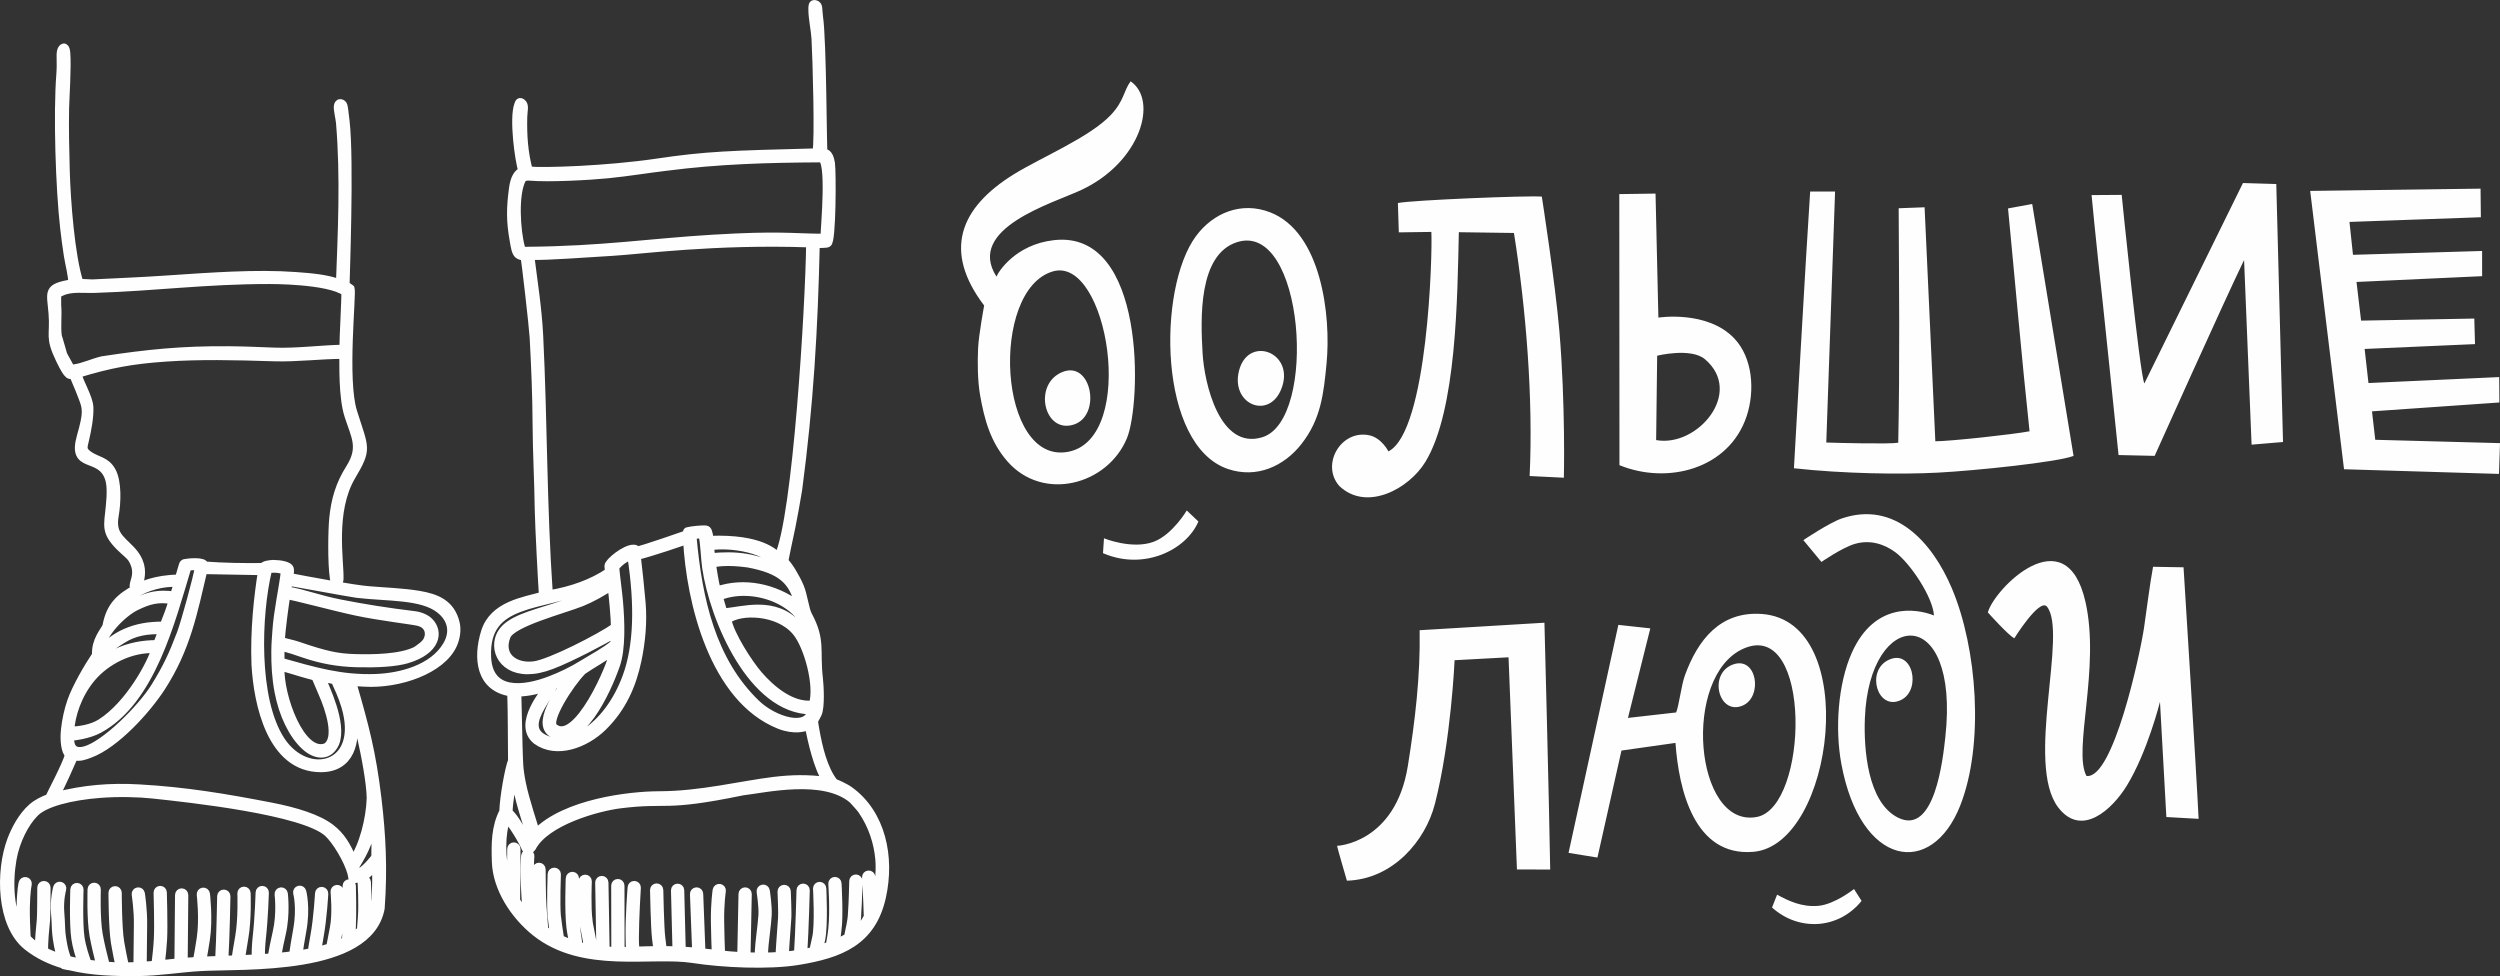 <?xml version="1.0" encoding="UTF-8"?> <!-- Creator: CorelDRAW 2021 (64-Bit) --> <svg xmlns="http://www.w3.org/2000/svg" xmlns:xlink="http://www.w3.org/1999/xlink" xmlns:xodm="http://www.corel.com/coreldraw/odm/2003" xml:space="preserve" width="114.528mm" height="44.717mm" style="shape-rendering:geometricPrecision; text-rendering:geometricPrecision; image-rendering:optimizeQuality; fill-rule:evenodd; clip-rule:evenodd" viewBox="0 0 12750.78 4978.49"><rect x="0" y="0" width="12750.78" height="4978.49" fill="#333333" stroke="none"/> <defs> <style type="text/css"> <![CDATA[ .str0 {stroke:#FEFEFE;stroke-width:39.28;stroke-linejoin:round;stroke-miterlimit:22.926} .fil0 {fill:#FEFEFE} ]]> </style> </defs> <g id="Слой_x0020_1">  <path class="fil0 str0" d="M599.9 4928.38c-18.43,-1.15 -38.42,-2.44 -59.52,-4.13 -11.48,-44.33 -27.21,-108.18 -35.99,-157.26 -14.81,-82.69 -9.84,-230.54 -9.84,-230.95 0.19,-7.84 -6.02,-14.34 -13.86,-14.53 -7.83,-0.18 -14.34,6.03 -14.53,13.87 0,0.41 -5.07,150.9 10.28,236.62 8.33,46.49 22.63,105.53 33.91,149.59 -20.22,-1.94 -41.16,-4.32 -62.42,-7.3 -12.48,-33.6 -29.73,-85.48 -36.44,-131.72 -11.14,-76.81 -4.92,-244.51 -4.91,-244.98 0.32,-7.83 -5.74,-14.47 -13.58,-14.81 -7.83,-0.33 -14.47,5.74 -14.81,13.58 -0.01,0.48 -6.35,171.2 5.14,250.23 6.12,42.24 20.41,88.48 32.53,122.72 -23.85,-4.05 -47.88,-8.98 -71.54,-15.05 -7.65,-20.56 -15.45,-45.94 -20.92,-74.59 -9.57,-50.3 -10.39,-72.1 -11.41,-100.49 -0.59,-16.46 -1.28,-35.05 -3.45,-60.24 -6.07,-70.28 9.52,-124.2 9.55,-124.34 2.15,-7.56 -2.24,-15.45 -9.8,-17.59 -7.56,-2.15 -15.44,2.23 -17.59,9.79 -0.04,0.17 -17.07,59.11 -10.55,134.59 2.26,26.26 2.89,43.53 3.45,58.82 1.09,29.76 1.91,52.59 11.85,104.71 4.19,21.97 9.69,42.14 15.49,59.93 -29.7,-9.24 -58.39,-20.51 -84.97,-34.4 -1.77,-43.18 5.96,-119.12 8.91,-148.03l0.71 -6.92c2.61,-26.25 2.64,-168.14 2.64,-168.55 0,-7.87 -6.39,-14.25 -14.26,-14.25 -7.86,0 -14.25,6.38 -14.25,14.25 0,0.4 -0.02,141.58 -2.4,165.71l-0.69 6.88c-2.63,25.76 -8.98,88.11 -9.24,134.42 -22.53,-14.41 -42.99,-31.12 -60.54,-50.52 -2.35,-45.23 -4.97,-108.52 -4.25,-155.78 1.21,-81.14 9.82,-117.96 9.83,-118.05 1.54,-7.72 -3.47,-15.23 -11.19,-16.76 -7.73,-1.53 -15.23,3.47 -16.77,11.19 -0.01,0.11 -9,38.53 -10.26,123.27 -0.52,34.45 0.65,76.72 2.22,114.64 -56.11,-95.94 -62.84,-239.09 -41.67,-359.93 16.92,-96.54 64.86,-184.98 108.67,-230.18 49.59,-57.5 192.8,-90.7 335.83,-101.89 96.92,-7.58 198.54,-4.35 265.22,2.65 193.65,20.33 775.17,83.61 897.66,196.53 40.98,37.83 101.7,137.13 120.12,206.07 7.21,27.13 -2.61,32.35 28.62,27.44 60.45,-9.52 81.31,-60.65 96.82,-74.06 0.98,58.15 0.43,115.66 -2.03,173.71 -1.91,45.22 -16.51,88.24 -44.43,126.43l2.19 -28.65c5.08,-67.45 -1.25,-181.43 -1.26,-181.75 -0.51,-7.83 -7.31,-13.76 -15.14,-13.25 -7.84,0.51 -13.76,7.31 -13.25,15.14 0.01,0.31 6.21,111.97 1.26,177.73l-5.08 66.23c-13.78,13.1 -29.48,25.42 -47.14,36.78 0.79,-18.46 1.69,-37.7 2.67,-55.98 3.79,-70.77 0,-206.87 0,-207.25 -0.2,-7.83 -6.75,-14.01 -14.58,-13.81 -7.83,0.21 -14.01,6.75 -13.81,14.58 0,0.37 3.75,135.01 0,205.02 -1.32,24.54 -2.46,50.68 -3.42,74.36 -15.34,8.06 -31.87,15.52 -49.63,22.28 4.9,-26.35 10.43,-55.36 15.81,-81.76 15.5,-76.23 4,-192.5 3.99,-192.82 -0.8,-7.79 -7.78,-13.48 -15.59,-12.69 -7.79,0.8 -13.48,7.79 -12.69,15.59 0.02,0.31 11.1,112.21 -3.55,184.25 -6.55,32.15 -13.29,67.94 -18.87,98.26 -20.71,6.7 -42.18,12.61 -64.34,17.86 3.1,-20.26 6.97,-43.91 11.81,-70.55 17.8,-97.9 24.09,-219.97 24.1,-220.31 0.49,-7.83 -5.47,-14.6 -13.3,-15.09 -7.84,-0.49 -14.6,5.48 -15.09,13.3 -0.01,0.33 -6.27,121.42 -23.67,217.08 -5.77,31.75 -10.21,59.34 -13.56,82.13 -21.48,4.42 -43.49,8.27 -65.93,11.66 4.91,-34 11.38,-75.07 19.47,-118.87 21.94,-118.79 -0.12,-200.62 -0.18,-200.85 -1.9,-7.62 -9.64,-12.26 -17.26,-10.35 -7.62,1.9 -12.26,9.64 -10.35,17.26 0.04,0.21 20.6,76.33 -0.17,188.8 -8.9,48.13 -15.83,92.53 -20.89,128.13 -26.11,3.42 -52.71,6.28 -79.65,8.7 6.05,-34.18 14.18,-76.31 24.05,-118.47 23.2,-99.21 10.35,-203.15 10.33,-203.44 -0.89,-7.79 -7.96,-13.4 -15.75,-12.51 -7.8,0.89 -13.4,7.96 -12.53,15.75 0.02,0.28 12.27,99.44 -9.78,193.75 -10.64,45.5 -19.37,91.43 -25.63,127.38 -17.56,1.36 -35.25,2.58 -53.01,3.66 -0.53,-27.63 0.36,-62.63 4.82,-102.38 11.33,-100.8 15.14,-230.82 15.14,-231.17 0.2,-7.84 -5.98,-14.38 -13.81,-14.58 -7.84,-0.21 -14.37,5.97 -14.58,13.81 0,0.36 -3.75,128.56 -15.03,228.82 -4.64,41.43 -5.52,78.13 -4.92,107.15 -24.53,1.34 -49.16,2.44 -73.79,3.45 5.02,-32.95 11.52,-74.27 17.65,-109.1 16.57,-94.32 11.48,-226.21 11.48,-226.58 -0.21,-7.84 -6.75,-14.02 -14.58,-13.81 -7.84,0.2 -14.02,6.75 -13.81,14.57 0,0.36 4.97,129.24 -11.14,220.9 -8.73,49.67 -14.83,87.82 -18.96,115.17l-55.2 2.04c7.11,-114.52 10.61,-322.37 10.62,-323.15 0.16,-7.83 -6.09,-14.32 -13.92,-14.46 -7.84,-0.16 -14.32,6.08 -14.47,13.92 -0.01,0.79 -3.85,216.32 -10.24,324.72 -18.84,0.71 -37.59,1.43 -56.16,2.22 -9.72,0.41 -19.06,0.85 -28.09,1.3 5.8,-31.43 12.44,-69.59 18.45,-109.72 15.34,-102.43 0.09,-229.68 0.06,-230.03 -0.95,-7.8 -8.06,-13.37 -15.85,-12.42 -7.8,0.95 -13.37,8.06 -12.42,15.87 0.03,0.35 14.85,123.79 0.07,222.46 -6.42,42.83 -13.49,83.2 -19.51,115.44 -24.22,1.44 -45.95,3.02 -65.88,4.66l3.05 -340.4c0.06,-7.83 -6.25,-14.25 -14.08,-14.31 -7.83,-0.06 -14.25,6.25 -14.31,14.08l-3.08 343.13c-32.89,3.06 -61.03,6.25 -88.43,9.17 4.65,-38.91 9.88,-87.76 11.81,-125.23 3.79,-73.3 -1.26,-239.39 -1.26,-239.86 -0.18,-7.84 -6.69,-14.05 -14.53,-13.86 -7.83,0.18 -14.04,6.69 -13.86,14.52 0,0.46 5.01,165.29 1.26,237.76 -2,38.89 -7.62,90.34 -12.38,129.68 -20.17,1.99 -40.7,3.77 -63.17,5.19 0.45,-59.4 1.3,-160.02 2.13,-209.34 1.28,-75.54 -11.4,-157.86 -11.42,-158.09 -1.11,-7.77 -8.32,-13.17 -16.09,-12.07 -7.78,1.1 -13.18,8.31 -12.08,16.09 0.02,0.21 12.42,80.85 11.2,153.62 -0.87,51.89 -1.75,152.69 -2.23,211.33 -18.93,0.85 -39.42,1.44 -62.24,1.69 -7.29,-33.58 -17.21,-81.4 -24.2,-123.38 -12.32,-74.03 -12.35,-251.06 -12.35,-251.56 0,-7.86 -6.39,-14.25 -14.25,-14.25 -7.87,0 -14.25,6.39 -14.25,14.25 0,0.51 0.02,179.46 12.8,256.23 6.81,40.9 16.02,85.8 23.14,118.86l-8.98 -0.02 -0.01 0.02zm-274.62 -4.98c10.97,2.76 22.29,4.99 33.98,6.52 110.34,26.59 229.73,29.78 342.79,28.75 110.11,-1.02 212.74,-19.16 318.48,-25.34 219.19,-12.81 860.82,26.06 921.83,-300.67 14.65,-202.14 5.73,-374.33 -16.5,-560.34 -27.93,-233.97 -62.9,-365.15 -129.01,-593.31l60.35 3.64c178.66,10.79 396.4,-65.26 454.61,-195.13 14.11,-31.5 21.99,-72.59 12.94,-110.25 -24.06,-100.01 -99.04,-129.07 -187.06,-144.08 -82.92,-14.13 -177.44,-16.82 -251.87,-23.32 -77.02,-4.85 -347.38,-55.38 -410.48,-68.04 1.63,-10.11 9.05,-37.53 0.45,-46.6 -10.62,-11.19 -40.37,-19.08 -81.84,-19.76 -19.02,0.58 -49.19,4.78 -52.79,15.71 -107.27,1.2 -195.32,-0.35 -298.47,-7.66 3.03,-24.25 -84.56,-16.42 -100.76,-12.45 -3.28,0.81 -9.1,4.74 -10.05,10.81l-20.17 68.3c-124.52,1.39 -191.85,38.47 -207.48,44 3.38,-17.37 9.95,-29.78 12.61,-43.48 7.85,-40.21 5.4,-92.47 -51.49,-150.46 -54.36,-55.41 -95.82,-79.01 -79.43,-172.02 11.13,-63.07 16.03,-170.22 -15.12,-226.41 -29.68,-53.57 -74.63,-52.23 -115.52,-80.33 -37.13,-25.51 -30.14,-38.74 -20.13,-81.59 10.42,-44.53 23.39,-109.51 21.54,-161.9 -1.78,-50.88 -53.56,-131.4 -59.75,-170.64 162.08,-49.8 277.54,-71.14 449.25,-82.78 171.2,-11.58 344.52,-8.25 551.1,-1.48 117.16,3.84 245.21,-13.09 352.92,-12.26 1.14,46.44 -5.01,213.32 26.51,310.51 35.24,108.68 72.62,161.7 6.02,267.32 -50.96,80.83 -74.46,159.37 -83.89,255.24 -5.9,60.12 -8.64,226.6 3.07,304.35 2.54,16.91 5.15,21.64 14.67,22.78 3.53,0.24 15.32,2.28 15.89,-18.66 2.53,-90.61 -43.91,-344.9 61.67,-523.17 84.49,-142.64 67.47,-138.52 7.43,-329.69 -51.37,-163.57 -2.85,-603.82 -12.66,-628.21l-25.63 -17.81c-0.67,-11.99 23.78,-633.21 -0.11,-836.84 -5.98,-50.86 -7.92,-68.24 -11.04,-78.53 -4.01,-13.13 -26.95,-22.88 -30.02,3.9 -1.96,17.09 9.35,62.58 11.16,83.92 23.54,278.6 9.06,562.62 -0.22,818.58 -68.08,-25.36 -143.43,-31.38 -224.91,-37.39 -200.66,-14.76 -435.03,2.55 -658.92,17.74 -131.77,8.94 -256.68,13.88 -377.77,19.95l-65.56 -2.94c-44.59,-135.83 -65.51,-419.98 -69.72,-569.03 -2.97,-105.71 -5.29,-213.22 -3.5,-318.98 0.7,-41.93 12.47,-217.29 5.85,-286.78 -3.76,-39.56 -23.16,-26.94 -28.29,-5.81 -4.98,20.44 1.37,56.92 -3.27,116.74 -15.85,203.74 -3.62,582.09 19.34,784.03 5.19,45.61 11.72,95.62 18.83,141.2 6.46,41.52 23.07,102.3 22.59,141.1 -131.94,21.61 -109.46,43.3 -100.7,152.81 9.41,117.33 -20.05,117.88 37.42,237.42 21.78,45.3 35.43,67.5 45.82,75.5 8.61,6.59 20.3,3.16 23.01,3.31 2.14,6.13 8.68,22.12 15.39,37.46 14.15,32.34 16.13,38.43 29.04,71.44 24.36,62.29 28.69,80.13 -6.61,204.98 -48.24,171.28 98.55,85.96 142.7,209.57 11.47,32.09 12.21,78.27 5.33,146.68 -9.8,100.19 -24.86,129.07 51.69,206.09 29.3,29.49 51.09,43 62.98,63.18 45.35,77.02 -3.16,121.92 8.93,142.8 2.06,3.1 8.58,4.48 12.14,4.04 -79.49,44.34 -133.63,86.39 -152.85,193.75 -11.24,26.66 -56.55,70.74 -53.17,147.19 -40.09,58.95 -102.12,166.1 -126.23,235.54 -15.64,45.03 -26.58,95.72 -31.86,143.65 -6.56,59.45 1.29,112.7 20.41,130.29 -17.39,59.69 -94.4,200.58 -100.2,218.5 -30.55,11.4 -63.28,27.19 -88.29,49.18 -50.68,44.57 -86.24,112.88 -106.49,166.94 -59.3,158.24 -56.15,432.25 82.38,542.47 55.29,44 118.36,73.57 185.57,93.34l1.19 2.86 -0.01 0.01zm1048.73 -3494.42c0,0 298.79,-1.91 386.32,60.75 2.34,28.99 -10.15,235.6 -9.56,287.95 -116.66,2.52 -240.51,19.33 -353.48,14.86 -76.46,-3.01 -155.37,-6.4 -231.65,-7.01 -236.17,-1.89 -414.41,16.18 -643.65,51.16 -41.56,9.07 -100.75,35.77 -140.77,40.84 -8.78,1.1 -14.97,3.71 -18.47,2.38 -2.97,-1.14 -3.58,-5.59 -6.9,-11.62l-32.36 -59 -23.96 -82.92c-12.68,-23.49 -2.02,-125.25 -7.05,-168.33l-0.16 -37.51c-0.09,-21.74 0.86,-21.45 22.95,-31.59 50,-23.02 114.66,-12.45 168.85,-14.71 314.07,-10.2 562.4,-45.27 889.91,-45.27zm445.26 3023.87c-1.6,-8.7 -6.88,-33.2 -6.88,-33.2 16.63,-29.53 80.82,-119.32 93.78,-249.22 12.15,59.61 7.19,156.8 7.21,201.54 -11.45,13.23 -61.01,78.67 -94.11,80.88zm-156.89 -642.81c-125.44,47.84 -237.42,-259.31 -231.01,-408.33 26.88,5.3 108.35,32.09 143.11,40.95 11.01,2.81 33.22,8.8 33.22,8.8 11.6,26.79 25.56,61.19 36.77,86.35 33.18,74.52 86.74,231.6 17.9,272.23zm-1303.23 -84.65c3.83,-71.01 35.33,-181.54 110.73,-269.68 72.75,-85.04 195.76,-149.51 321.29,-144.3 -17.9,66.05 -130.09,281.92 -278.06,375.21 -44.31,27.93 -107.94,38.58 -153.96,38.78zm1762.85 -408.12c-80.35,39.81 -222.11,41.06 -313.17,38.34 -84.91,-2.52 -145,-13.93 -290.3,-63.94 -24.25,-8.34 -54.62,-13.71 -85.29,-23.44 1.14,-46.11 20.25,-186.74 27.67,-231.66 36.01,3.32 230.27,56.87 353.18,83.28 122.92,26.41 292.87,45.62 319.69,53.02 49.4,11.58 63.24,54.35 45.06,91.98 -9.99,20.66 -34.39,36.74 -56.84,52.42zm-1643.16 85.77c9.27,-19.09 28.46,-48.78 52.71,-72.31 30.17,-29.28 67.21,-52.03 90.77,-67.32 63.04,-40.94 129.54,-50.5 204.71,-48.21 -4.65,16.38 -17.74,45.54 -26.07,69.07 -153.05,0.45 -244.49,55.61 -322.12,118.77l0.01 0zm355.37 -212.69c-153.94,-2.88 -254.62,52.98 -325.7,132.88 10.35,-91.89 119.47,-197.06 185.24,-229.24 65.75,-32.16 112.42,-44.85 185.88,-32.31 -3.52,14.26 -12.36,43.25 -20.57,64.48l-24.85 64.18zm-263.82 -25.62c17.74,-92.56 178.23,-199.92 336.26,-190.87l-19.76 62.39c-76.52,-10.16 -123.68,-0.63 -193.93,32.21 -43.18,20.17 -96,66.25 -122.57,96.27zm1248.76 -135.36c157.16,18.93 331.91,6.57 423.84,79.56 59.49,47.22 76.07,113.98 34.2,183.6 -70.24,116.79 -231.4,160.08 -361.63,164.75 -178.04,6.39 -315.26,-35.82 -484.15,-82.97l-0.29 -72.59c77.27,6.76 174.75,77.29 394.73,82.05 101.21,2.18 191.83,-2.97 249.45,-19.93 154.17,-45.38 166.88,-141.55 115.36,-193.29 -17.64,-17.71 -46.98,-30.25 -75.93,-33.72 -140.81,-16.9 -257.05,-35.64 -378.41,-59.46 -112.52,-22.07 -177.72,-50.09 -271.34,-66.78 1.86,-11.73 5.67,-33.37 6.38,-41.93 7.94,-0.66 312.71,56.47 347.78,60.69l0 0.01zm-516.93 359.27c10.98,199.33 79.23,530.37 334.32,530.2 152.37,-0.06 183.33,-136.51 162.6,-259.03 -12.45,-73.47 -43.15,-147.88 -60.32,-185.77l25.76 5.64c33.1,83.14 121.83,434.03 125.35,590.41 -2.97,108.56 -40.06,247.66 -89.52,316.01 -31.4,-74.97 -60.47,-122.73 -113.24,-163.54 -64.09,-49.54 -178.28,-85.24 -305.88,-109.9 -233.39,-45.11 -434.46,-78.97 -671.69,-92.35 -146.9,-8.31 -283.05,2.57 -425.39,39.72 31.4,-59.12 71.39,-149.77 93.69,-201.11 31.44,5.41 49.82,-1.69 80.63,-13.06 132,-48.78 290.38,-224.75 364.36,-338.51 130.02,-199.94 164.55,-385.82 215.1,-598.9l297.35 5.43c-20.62,128.17 -39.82,301.66 -33.12,474.74zm338.44 69.15c25.63,3.74 66.79,12.46 66.79,12.46 17.23,38.48 37.04,79.35 52.74,131.52 93.64,311.51 -192.54,378.01 -326.03,175.17 -138.55,-210.54 -120.8,-644.22 -66.9,-868.73 0.66,-10.11 73.75,-9.88 84.75,7.21 -10.12,88.64 -36.9,202.23 -43.3,304.73 -2.4,38.64 -4.98,60.92 -5.31,101.32 -0.58,69.54 3.01,134.47 16.27,205.68 21.79,117.02 72.72,221.59 135.64,279 57.83,52.77 123.75,54.12 155.12,-14.72 41.56,-101.32 -53.79,-291.47 -69.76,-333.66zm-1281.84 300.47c15.6,0.13 92.35,-8.87 146.92,-38.53 266.84,-145.07 367.78,-552.08 451.15,-827.7 11.16,-3.04 44.1,-6.25 56.65,0.3 -6.7,49.44 -70.7,281.95 -91.53,337.37 -40.16,106.89 -72.51,176.23 -132.81,273.3 -67.9,109.31 -254.61,296.46 -357.2,323.34 -42.67,11.17 -77.29,-1.07 -73.16,-68.08l-0.01 0z"></path> <path class="fil0 str0" d="M2714.23 4322.71c69.09,-132.99 333.71,-205.31 450.08,-219.71 247.39,-30.58 216.28,18.1 622.28,-65.81 116.23,-13.58 415.7,-83.6 561.68,41.51 11.49,13.23 36.02,38.17 47.29,54.54 53.48,77.72 80.62,164.58 88.24,246.62 6.41,68.76 -2.85,157.3 -32.13,237.27 -2.77,-74.57 -6.85,-143.82 -6.87,-144.21 -0.42,-7.84 -7.14,-13.85 -14.97,-13.43 -7.83,0.42 -13.84,7.14 -13.42,14.97 0.02,0.49 6.54,111.36 8.88,201.71l-1.07 1.96c-17.28,31.62 -36.65,57.06 -67.3,80.3 7.41,-41.39 15.79,-55.12 16.23,-103.84 3.64,-42.55 6.28,-160.04 6.28,-160.35 0.23,-7.84 -5.92,-14.41 -13.75,-14.64 -7.84,-0.24 -14.4,5.91 -14.64,13.75 0,0.3 -2.39,113.49 -6.28,158.9 -1.36,49.61 -11.92,80.07 -20.7,127.78 -17.41,10 -37.7,19.81 -61.69,29.8 4.68,-26.75 9.1,-54.94 10.22,-71.25 9.42,-66.17 0,-231.94 0,-232.49 -0.16,-7.84 -6.64,-14.07 -14.47,-13.93 -7.83,0.16 -14.07,6.64 -13.92,14.47 0,0.53 10.02,139.77 0,230.05 -1.28,18.59 -7.41,55.05 -12.95,85.42 -13.33,5.01 -27.6,10.1 -42.96,15.3 -3.36,1.14 -6.78,2.24 -10.2,3.33 4.71,-22.18 9.12,-42.52 11.16,-50.62 14.89,-73.41 5.47,-257.93 5.47,-258.61 0,-7.86 -6.38,-14.25 -14.25,-14.25 -7.86,0 -14.25,6.39 -14.25,14.25 0,0.67 10.68,190.01 -4.59,251.69 -2.18,8.78 -8.43,37.9 -14.44,66.34 -15.97,4.1 -32.53,7.72 -49.57,10.86 7.65,-115.36 12.81,-319.06 12.83,-319.82 0.16,-7.83 -6.08,-14.32 -13.92,-14.46 -7.83,-0.14 -14.32,6.09 -14.46,13.92 -0.01,0.78 -5.4,214.66 -12.98,325.12 -21.33,3.21 -43.29,5.77 -65.69,7.74 0.97,-16.81 2.15,-36.36 3.43,-56.38 3.65,-57.34 7.95,-118.5 9.29,-130.58 2.66,-23.88 -2.45,-139.47 -2.45,-139.79 -0.23,-7.83 -6.8,-13.98 -14.64,-13.75 -7.83,0.24 -13.98,6.81 -13.75,14.64 0,0.31 4.94,114.45 2.57,135.78 -1.38,12.42 -5.72,74.18 -9.41,131.92 -1.37,21.57 -2.67,42.6 -3.67,60.32 -25.41,1.65 -51.3,2.61 -77.39,2.92 0.41,-11.3 0.7,-21.58 0.7,-28.47 0,-12.14 4.01,-46.86 8.27,-83.79 4.19,-36.29 8.64,-74.77 9.91,-97.7 2.57,-46.59 -9.57,-124.65 -9.61,-124.85 -1.18,-7.74 -8.44,-13.05 -16.19,-11.86 -7.74,1.18 -13.04,8.45 -11.86,16.19 0.02,0.19 11.69,75.07 9.26,118.97 -1.19,21.58 -5.62,59.88 -9.8,96.01 -4.38,37.94 -8.49,73.64 -8.49,87.02 0,7.01 -0.28,17.35 -0.69,28.6 -20.17,-0.09 -40.41,-0.53 -60.62,-1.26l6.38 -317.08c0.16,-7.84 -6.08,-14.32 -13.92,-14.47 -7.84,-0.14 -14.32,6.09 -14.47,13.93l-6.36 316.41 -7.83 -0.4c-32.18,-1.73 -63.08,-4.59 -93.53,-7.85 -1.58,-40.16 -3.89,-105.59 -4.66,-166.03 -1.22,-95.38 8.56,-156.68 8.58,-156.85 1.45,-7.73 -3.64,-15.15 -11.37,-16.59 -7.72,-1.44 -15.14,3.64 -16.59,11.37 -0.02,0.17 -10.28,64.24 -9.02,162.4 0.77,59.36 2.94,122.26 4.51,162.52 -23.83,-2.71 -47.55,-5.56 -71.57,-8.18l-11.39 -297.05c-0.28,-7.83 -6.87,-13.96 -14.7,-13.69 -7.84,0.28 -13.97,6.87 -13.69,14.7l11.24 293.06 -13.93 -1.34c-19.88,-1.84 -39.17,-3.22 -57.96,-4.25l-7.74 -307.16c-0.19,-7.84 -6.69,-14.05 -14.53,-13.86 -7.83,0.18 -14.05,6.69 -13.86,14.52l7.69 305.17c-23.58,-0.91 -46.34,-1.28 -68.37,-1.32l-7.78 -63.3c-6.23,-49.99 -10,-241.87 -10,-242.41 -0.14,-7.83 -6.64,-14.06 -14.46,-13.92 -7.84,0.14 -14.07,6.64 -13.93,14.46 0,0.56 3.81,194.77 10.12,245.3l7.36 60c-38.76,0.4 -75.33,1.68 -110.34,2.73 -2.07,-21.29 -3.67,-44.43 -3.17,-61.55 0.01,-101.45 10.04,-258.19 10.05,-258.82 0.28,-7.83 -5.86,-14.42 -13.69,-14.7 -7.83,-0.27 -14.42,5.87 -14.7,13.69 -0.01,0.61 -12.57,154.38 -10.05,259.04 -0.52,17.86 1.02,41.4 3.07,63.13 -16.18,0.41 -32.05,0.71 -47.7,0.78l-0.53 -332.49c0,-7.83 -6.37,-14.2 -14.2,-14.2 -7.84,0 -14.2,6.37 -14.2,14.2l0.52 332.35c-16.11,-0.26 -32.01,-0.82 -47.75,-1.86l-6.08 -346.43c-0.12,-7.84 -6.59,-14.09 -14.42,-13.97 -7.84,0.12 -14.09,6.59 -13.97,14.43l6.03 343.6c-11.48,-1.19 -22.91,-2.66 -34.32,-4.48 -1.58,-13.35 -3.74,-29.6 -6.68,-48.14 -2.16,-13.58 -5.3,-28.66 -8.35,-43.42 -4.4,-21.23 -8.7,-41.92 -9.36,-54.32 -9.36,-63.19 -3.72,-199.34 -3.72,-199.75 0,-7.87 -6.38,-14.25 -14.25,-14.25 -7.86,0 -14.25,6.38 -14.25,14.25 0,0.4 -6.27,133.73 3.83,201.19 0.79,14.57 5.29,36.28 9.91,58.56 3.04,14.66 6.16,29.64 8.14,42.2 2.17,13.67 3.94,26.66 5.37,38.24 -6.36,-1.35 -12.7,-2.82 -19.07,-4.42 -9.57,-2.4 -18.93,-4.93 -28.09,-7.58 -0.98,-26.72 -5.21,-38.67 -10.74,-85.07 -10.24,-85.8 -6.23,-256.85 -6.23,-257.25 0.19,-7.84 -6.02,-14.34 -13.86,-14.53 -7.83,-0.18 -14.34,6.03 -14.53,13.87 0,0.4 -6.86,162.79 3.53,249.92 4.77,39.94 11.82,58.51 12.96,84.06 -22.44,-7.52 -43.69,-15.87 -63.94,-25.23 -6.19,-38.74 -13.57,-87.62 -16.6,-117.51 -5.53,-54.88 0.06,-211.51 0.06,-211.95 0.19,-7.84 -6.02,-14.34 -13.86,-14.53 -7.83,-0.18 -14.34,6.03 -14.52,13.87 0,0.43 -5.7,158.42 0.06,215.39 2.57,25.51 8.22,64.25 13.64,99.1 -17.2,-9.32 -33.69,-19.47 -49.61,-30.52l-9.24 -118.79c-3.72,-48.99 -4.33,-189.59 -4.33,-189.99 0,-7.86 -6.38,-14.25 -14.25,-14.25 -7.86,0 -14.25,6.39 -14.25,14.25 0,0.41 0.62,141.82 4.44,192.11l7.33 94.01c-10.94,-8.81 -21.65,-18.09 -32.18,-27.91 -1.07,-28.33 -3.14,-70.2 -7.08,-129.06 -8.71,-130.04 -1.32,-195.22 -1.31,-195.4 0.89,-7.79 -4.72,-14.86 -12.51,-15.75 -7.8,-0.89 -14.87,4.72 -15.75,12.53 -0.01,0.18 -7.69,67.87 1.19,200.52 2.68,40.04 4.48,72.13 5.68,97.42 -18.53,-19.96 -36.02,-42.99 -51.51,-68.31l1.96 -263.76c0.02,-7.84 -6.31,-14.24 -14.14,-14.26 -7.84,-0.02 -14.23,6.31 -14.25,14.14l-1.57 210.35c-7.99,-18.14 -14.89,-37.05 -20.43,-56.55 -30.72,-108.07 -27.72,-230.38 -2.2,-307.7 24.47,14.92 85.33,118.75 98.44,152.08 1.44,3.94 6.27,3.66 13.53,3.58 6.69,-0.07 14.95,0.2 19.8,-9.11zm-90.28 -378.71c14.96,126.04 61.45,252.72 85.95,330.1 0,0 -15.29,22.5 -17.22,27.07 -10.22,-30.87 -68.99,-139.53 -97.86,-157.26 -0.31,-46.83 18.51,-162.25 29.14,-199.91zm199.83 -236.15c-36.22,-32.63 80.13,-217.61 148.29,-286.48 50.62,-35.15 111.56,-66.29 158.21,-104.12 -4.29,63.27 -190.26,495.4 -306.5,390.6l0.01 0zm-101.3 -315.11c-97.12,11.86 -177.94,-47.14 -137.54,-149.03 28.32,-67.53 290.32,-133.86 382.15,-170.96 48.57,-19.61 113.77,-55.21 150.71,-82.83 7.18,43.1 17.95,168.11 17.7,208.03 -70.74,50.69 -329.39,184.59 -413.01,194.8l-0.01 0zm988.39 -230.74c58.44,-49.38 256.29,-50.5 348.9,60.48 62.5,74.92 115.36,278.85 85.1,369.88 -109.41,11.91 -214.02,-79.99 -275.15,-150.81 -51.65,-59.85 -143.31,-202.82 -158.86,-279.55l0.01 0zm-44.02 -118.89c173.51,-71.36 448.22,22.77 468.15,235.43 -20.02,-22.26 -36.77,-59.36 -63.84,-89.26 -120.15,-132.69 -282.73,-73.87 -380.98,-66.71l-23.31 -79.46 -0.01 0zm-532.33 190.08l-2.04 49.44c-47.25,39.86 -106,69.78 -160.14,103.37 -52.27,32.45 -109,60.02 -167.7,82.46 -134.45,51.43 -311.5,72.37 -319.53,-117.95 -12.45,-295.1 273.85,-248.08 532.09,-357.35 31.72,-13.43 69.84,-37.37 91.26,-49.81 0,0 2.49,24.23 2.49,24.23 -246.87,170.82 -551.96,142.95 -570.45,310.43 -9.92,89.89 82.45,189.89 274.26,114.8 87.86,-32.28 278.58,-132.74 319.76,-159.62l0 -0.01zm85.05 -394.78c38.44,251.05 32.12,457.09 -24.45,611.88 -98.99,270.9 -313,384.94 -431.62,308.86 -67.39,-43.22 -24.33,-119.38 6.75,-171.63 18.54,-31.16 41.24,-67.07 54.32,-92.2 15.66,-5.99 52.29,-22.63 75.81,-34.38 -19.53,25.77 -170.14,214.42 -90.01,275.63 148.43,92.75 285.76,-211.82 331.79,-343.41 29.65,-84.09 24.54,-223.16 15.6,-325.39 -4.33,-49.59 -14.92,-124.01 -18.97,-171.58 -1.5,-7.64 48.52,-56.57 80.79,-57.77l0 -0.01zm594.84 36.11c168.89,31.54 230.98,86.94 259.22,213.05 -123.38,-92.8 -279.17,-123.74 -416.83,-76.7 -12.42,-45.48 -18.56,-97.84 -25.48,-135.5 25.89,-5.59 76.6,-15.03 183.1,-0.85zm-566.04 -37.99c87.73,-22.7 229.64,-71.7 255.34,-80.68 16.14,309.64 133.22,807.78 471.01,942.48 75.83,30.25 135.46,14.22 149.06,3.02 15.63,77.42 46.35,217.75 91.32,280.77 -193.1,-26.49 -335.36,11.01 -542.44,43.79 -107.21,16.97 -203.24,29.02 -312.84,29.36 -149.37,0.43 -474.78,38.57 -625.65,191.15 -6.13,-23.11 -53.45,-162.52 -70.73,-246.87 -17.27,-84.34 -14.86,-109.98 -18.09,-199.98l-6.15 -266.37c61.27,-1.36 108.54,-15.06 150.48,-28.12 -4.99,16.84 -158.39,187.45 -54.36,271.75 102.02,74.58 250.52,19.18 340.3,-68.84 98.44,-96.54 149.47,-211.99 176.41,-340.1 19.61,-93.15 29.45,-194.51 21.1,-292.94 -6.59,-77.69 -16.5,-168.64 -24.75,-238.41l-0.01 -0.01zm744.08 73.14c-140.26,-73.38 -243.1,-79.66 -364.4,-68.92l-6.41 -53.83c95.52,-15.62 303.38,6.6 370.81,122.75zm-448.6 -180.81l29.26 -3.12c8.38,-0.88 7.87,-2.74 9.67,5.09 9.62,41.63 11.67,120.21 17.92,162.89 38.8,265 234.79,728.21 537.15,730.34 -16.81,103.24 -189.14,51.76 -279.99,-35.4 -227.72,-218.47 -295.88,-533.24 -324.49,-845.86 -1.3,-14.66 -3.81,-12.4 10.49,-13.93l-0.01 -0.01zm587.37 -1486.71c-3.16,304.61 -68.05,1400.45 -161.95,1595.9 -16.08,-15.01 -87.91,-95.91 -348.66,-85.31 -6.05,-40.61 -9.79,-50.96 -20.06,-52.65 -16.42,-2.68 -77.92,3.65 -94.78,8.81 -4.63,1.41 -3.2,15.49 -3.2,15.49 -23.4,7.49 -214.83,75.84 -257.61,83.73 -2.86,-9.13 -3.06,-10.16 -13.14,-10.43 -43.77,-1.29 -129.95,69.37 -129.37,89.28 0,0 2.86,29.27 2.86,29.27 -86.12,57.79 -188.49,94.43 -305.31,114.12 -31.61,-457.68 -27.14,-868.79 -49.2,-1317.24 -6.87,-139.03 -28.87,-276.56 -45.19,-406.82 99.47,1.67 276.02,-13.06 416.78,-20.94 140.76,-7.87 518.86,-60.28 1008.85,-43.19l-0.02 0zm-489.99 -25.89c-330.48,19.72 -562.98,58.71 -956.61,62.09 -17.49,0.11 -20.13,1.71 -26.52,-15.29 -23.45,-84.54 -35.83,-273.29 5.54,-349.04 5.86,-10.74 22.97,-13.54 35.62,-12.44 100.48,8.72 303.75,-2.4 400.24,-11.9 100.77,-9.91 208.24,-27.82 298.08,-38.25 271.22,-34.93 514.35,-41.4 788.81,-43.12 51.28,-0.24 19.48,346.94 17.97,394.22 -0.76,10.83 1.25,9.32 -9.4,9.24 -157.46,-1.38 -224.96,-15.12 -553.74,4.5l0 -0.01zm522.07 -439.86c-441.49,11.47 -559.05,14.52 -812.06,52.02 -253.01,37.5 -577.01,48.26 -653.83,40.49 -24.55,-91.51 -29.94,-177.62 -27.9,-271.54 0.7,-31.72 10.75,-60.87 -6.38,-73.42 -13.43,-9.79 -16.24,-2.59 -20.86,10.22 -25.9,71.7 3.56,284.99 20.86,338.51 -23.12,7.94 -40.63,36.7 -47.32,86.77 -13.43,100.55 -14.72,166.88 3.48,267.99 6.08,33.81 9.16,58.86 23.11,71.73 7.11,6.56 22.17,9.19 31.56,9.78 4.88,13.15 44.33,362.25 46.99,411.36 7.86,145.26 14.33,296.76 15.01,441.93 0.7,144.54 9.15,291.19 10.93,434.55 0.95,75.6 18.85,411.95 21.53,440.73 -96.1,27.47 -253.28,47.63 -295.79,186.37 -40.65,132.68 -26.41,284.15 133.93,308.53 4.21,111.7 2.71,258.77 4.25,347.09 -15.66,38.48 -42.26,183.5 -44.57,259.39 -41.33,81.34 -40.7,163.28 -38.09,254.72 3.96,138 95.39,276.1 202.4,361.46 243.4,194.17 589.96,103.57 803.94,137.02 153.37,23.97 386.72,34.15 534.62,10.16 216.66,-35.14 378.45,-98.25 429.56,-326.22 46.15,-205.76 -2.13,-426.65 -163.93,-544.17 -26.4,-19.17 -74.27,-39.4 -78.81,-40.08 -56.1,-69.02 -81.89,-185.96 -97.02,-271.99 -9.8,-55.64 -7.47,-36.09 12.76,-79.31 15.82,-33.8 10.35,-140.99 5.71,-180.95 -16.51,-141.83 14.6,-192.97 -54.9,-321.81 -16.24,-30.14 -23.21,-101.07 -42.2,-145.51 -21.19,-49.6 -58.05,-110.65 -79.34,-128.88 0,0 1.69,-8.08 3.46,-18.8 4.3,-26.12 15.3,-71.84 32.98,-157.89 12.94,-62.94 23.47,-126.07 34.3,-189.52 57.73,-436.14 79.86,-814.21 89.71,-1251.19 20.11,-1.6 54.99,0.23 60.33,-4.83 23.35,-4 23.5,-369.05 17.13,-408.91 -9.76,-61.14 -34.06,-50.41 -37.93,-55.93 -4.49,-6.4 -4.53,-565.56 -23.06,-691.48 -5.48,-37.17 1.69,-58.78 -19.32,-64.38 -16.98,-4.51 -15.84,12.04 -15.97,26.25 -0.36,46.75 13.5,105.28 16.08,152.29 5.67,103.37 17.61,521.65 4.58,577.48l0 0.01z"></path> <path class="fil0" d="M12079.92 1953.65c0,0 -19.56,-173.88 -19.56,-173.88l562.9 -24.7 -3.56 -130.34c-132.98,2.63 -577.45,10.55 -577.45,10.55 0,0 -23.35,-197.19 -23.35,-197.19l640.68 -29.54c0,0 -0.08,-128.5 -0.08,-128.5 0,0 -658.58,19.63 -658.58,19.63 0,0 -17.89,-167.79 -17.89,-167.79l670.07 -23.9 -1.49 -145.8 -868.95 11.58 172.59 1419.54c0,0 790.34,23.81 790.34,23.81 0,0 5.19,-156.97 5.19,-156.97l-636.27 -17.05c0,0 -16.62,-145.08 -16.62,-145.08 0,0 649.69,-45.2 649.69,-45.2 0,0 -0.95,-129.56 -0.95,-129.56 0,0 -666.73,30.41 -666.73,30.41l0.03 -0.01zm-1412.23 -958.67c0,0 25.73,266.51 34.08,337.74 18.56,158.64 103.47,988.16 103.47,988.16l184.11 4.14c0,0 352.59,-785.01 456.11,-998.81l38.32 941.65 160.33 -13.49c0,0 -34.37,-1315.77 -34.37,-1315.77 0,0 -169.94,-5.1 -169.94,-5.1l-502.87 1022.23c-24.39,-49.97 -115.65,-961.79 -115.65,-961.79l-153.6 1.04zm-426.1 68.14c36.64,379.27 69.03,757.59 109.76,1136.55 -87.81,16.57 -400.44,50.35 -480.53,51.09l-54.85 -1193.57 -132.18 5.01c1.85,399.16 6.23,796.69 -2.25,1195.82 -39.27,7.55 -301.39,1.47 -366.92,-0.99 0,0 44.78,-1280.06 44.78,-1280.06l-127.02 -0.09c-20.49,302.63 -82.77,1411.43 -82.77,1411.43 253.24,27.92 543.79,32.16 733.84,22.33 190.07,-9.84 613.49,-53.79 692.28,-85.38l-210.84 -1284.82 -123.31 22.67 0 0.01zm-1789.55 751.03c0,0 172.5,-42.47 244,18.23 199.9,169.78 -39.2,450.68 -249.21,412.2l5.21 -430.43zm-192.38 558.37c245.44,100.45 558.67,20.21 648.61,-249.44 43.31,-129.85 31.31,-297.52 -62.59,-396.69 -137.94,-145.69 -387.43,-106.5 -387.43,-106.5l-14.53 -632.52c0,0 -184.85,2.65 -184.85,2.65l0.8 1382.51 -0.01 0zm-1125.23 -1187.36l165.89 -2.27c6.28,106.51 -17.59,1017.16 -218.93,1119.37 0,0 -34.45,-68.63 -97.03,-82.02 -144.79,-30.98 -249.58,149.25 -153.47,258.55 138.41,131.75 354.74,15.53 439.11,-123.19 159.92,-262.84 163.06,-846.21 170.5,-1171.27l281.07 3.92c61.42,384.6 98.84,844.64 80.02,1239.7l174.6 8.55c0,0 8.84,-370.82 -22.88,-747.26 -20.4,-241.84 -89.56,-686.48 -89.56,-686.48 -71.06,-6.18 -667.39,18.01 -734.16,32.83l4.8 149.6 0.03 -0.02zm-825.94 50.17c343.17,-111.1 413.55,906 130.74,994.38 -218.68,68.34 -296.66,-274.85 -305.63,-427.16 -10.58,-179.28 -22.16,-503.41 174.89,-567.21zm457.31 619.07c23.7,-244.86 -26.66,-671.19 -288.48,-771.82 -145.64,-55.99 -289.17,2.39 -377.59,121.84 -198.03,267.51 -193.11,1068.14 163.96,1187.9 145.58,48.83 285.1,-13.56 374.57,-128.35 98.59,-126.5 112.41,-253.48 127.53,-409.56l0 -0.01zm-224.95 113.09c53.9,-175.17 -177.45,-256.3 -221.97,-74.92 -43.14,175.86 166.48,255.2 221.97,74.92zm-1119.91 -70.98c-155.18,59.88 -96.72,317.96 55.5,269 142.57,-45.85 91.4,-325.71 -55.5,-269zm-51.05 -512.22c279.17,-81.65 433.54,849.68 79.71,919.74 -359.13,71.11 -403.73,-824.97 -79.71,-919.74zm-287.52 26.65c-157.85,-246.43 288.54,-374.37 432.81,-442.03 302.74,-141.94 393.11,-456.55 251.34,-554.17 -36.41,48.76 -32.23,99.04 -101.58,172.18 -107.78,113.66 -352.33,214.82 -491.34,300.28 -280.35,172.37 -364.77,393.78 -154.13,671.13 0,0 -27.71,148.16 -30.91,217.79 -3.35,73.18 -2.59,166.54 10.01,238.31 22.12,126.13 53.17,239.61 138.97,338.16 181.33,208.32 510.85,121.8 610.12,-117.51 73.07,-176.13 99.8,-1064.26 -372.75,-1010.17 -196.4,22.46 -283.96,162.45 -292.54,186.04zm543.22 1410.35c209.83,91.08 426.33,-18.02 486.56,-161.48l-59.33 -56.17c0,0 -72.48,122.81 -167.76,159.13 -109.42,41.69 -254.41,-17.1 -254.41,-17.1l-5.08 75.61 0.01 0.01z"></path> <path class="fil0" d="M9037.89 4628.45c135.08,122.18 338.24,112.91 456.72,-33.51 0,0 -38.59,-60.69 -38.59,-60.69 0,0 -98.26,78.52 -182.33,85.87 -84.47,7.38 -153.65,-26.15 -209.93,-57.07 0,0 -25.87,65.4 -25.87,65.4zm-1619.04 -1261.14c0,0 275.14,-14.91 275.14,-14.91l42.87 1082.03c0,0 169.63,0.47 169.63,0.47 -5.5,-347.54 -29.4,-1258.89 -29.4,-1258.89l-636.43 38.25c3.99,234.09 -23.5,462.77 -60.11,691.58 -63.2,395.01 -361.14,409.07 -361.27,407.98 2.04,12.42 50.35,177.9 50.35,177.9 234.15,-7.03 400.48,-202.71 448.9,-391.96 82.44,-322.31 100.31,-732.44 100.31,-732.44l0.01 -0.01zm1475.53 -60c348.71,-150.7 330.98,809.63 65.78,859.48 -318.89,59.95 -383.93,-721.99 -65.78,-859.48zm-591.35 354.35c19.61,-79.2 114.07,-456.75 114.07,-456.75 0,0 -162.99,-17.88 -162.99,-17.88l-253.99 1162.85c0,0 147.33,23.95 147.33,23.95 19.81,-88.86 122.52,-545.79 122.52,-545.79 0,0 275.51,-38.99 275.51,-38.99 16.44,235.25 94.67,581.72 397.75,555.45 411.11,-35.65 552.73,-1175.84 43.4,-1212.97 -213.54,-15.56 -327.71,133.23 -393.19,313.37 -18.55,51.01 -31.01,159.9 -44.82,188.86 0,0 -245.59,27.88 -245.59,27.88l0 0.02zm534.2 -272.01c-125.75,47.37 -71.72,259.9 49.89,209.45 106.11,-44.01 74.3,-256.25 -49.89,-209.45zm792.52 -22.59c-113.81,57.05 -53.95,259.89 65.36,203.52 107.1,-50.6 61.04,-266.88 -65.36,-203.52zm292.14 391.45c-12.44,113.24 -54.31,506.28 -242.1,411.38 -154.24,-77.92 -174.62,-347.58 -168.33,-507.26 22.22,-564.38 485.64,-588.97 410.41,95.88l0.01 0zm-632.01 -892.33c0,0 106.11,-73.68 171.05,-92.37 77.81,-22.4 149.75,1.12 206.61,43.29 75.12,55.71 190.71,227.79 196.28,322.01 -90.46,-36.13 -303.01,-69.28 -418.95,189.99 -71.57,160.05 -86.03,390.34 -53.58,566.08 97.43,527.91 460.69,583.97 606.65,212.89 122.77,-312.12 86.72,-802.23 -43.28,-1108.37 -99.71,-234.88 -290.86,-447.19 -561.04,-355.42 -62.99,21.39 -196.05,110.5 -196.05,110.5l92.32 111.41 -0.01 0zm983.92 389.07c0,0 125.47,-202.2 165.25,-162.56 109.98,130.23 -111.37,803.16 58.54,1025.44 119.23,156.01 275.75,9.43 349.25,-110.05 105.6,-171.65 169.79,-428.5 169.79,-428.5l32.5 587.49c0,0 164.45,9.29 164.45,9.29 -10,-219.17 -76.83,-1282.98 -76.83,-1282.98 0,0 -155.47,-2.56 -155.47,-2.56 -17.85,96.63 -31.25,211.88 -46.06,311.11 -20.1,134.85 -157.58,776.07 -293.71,755.47 -69.92,-130.67 71.84,-551.21 -5.3,-889.02 -99.54,-435.78 -464.76,-65.89 -497.62,55.13 0,0 107.76,120.22 135.21,131.75l-0.02 0z"></path> </g> </svg> 